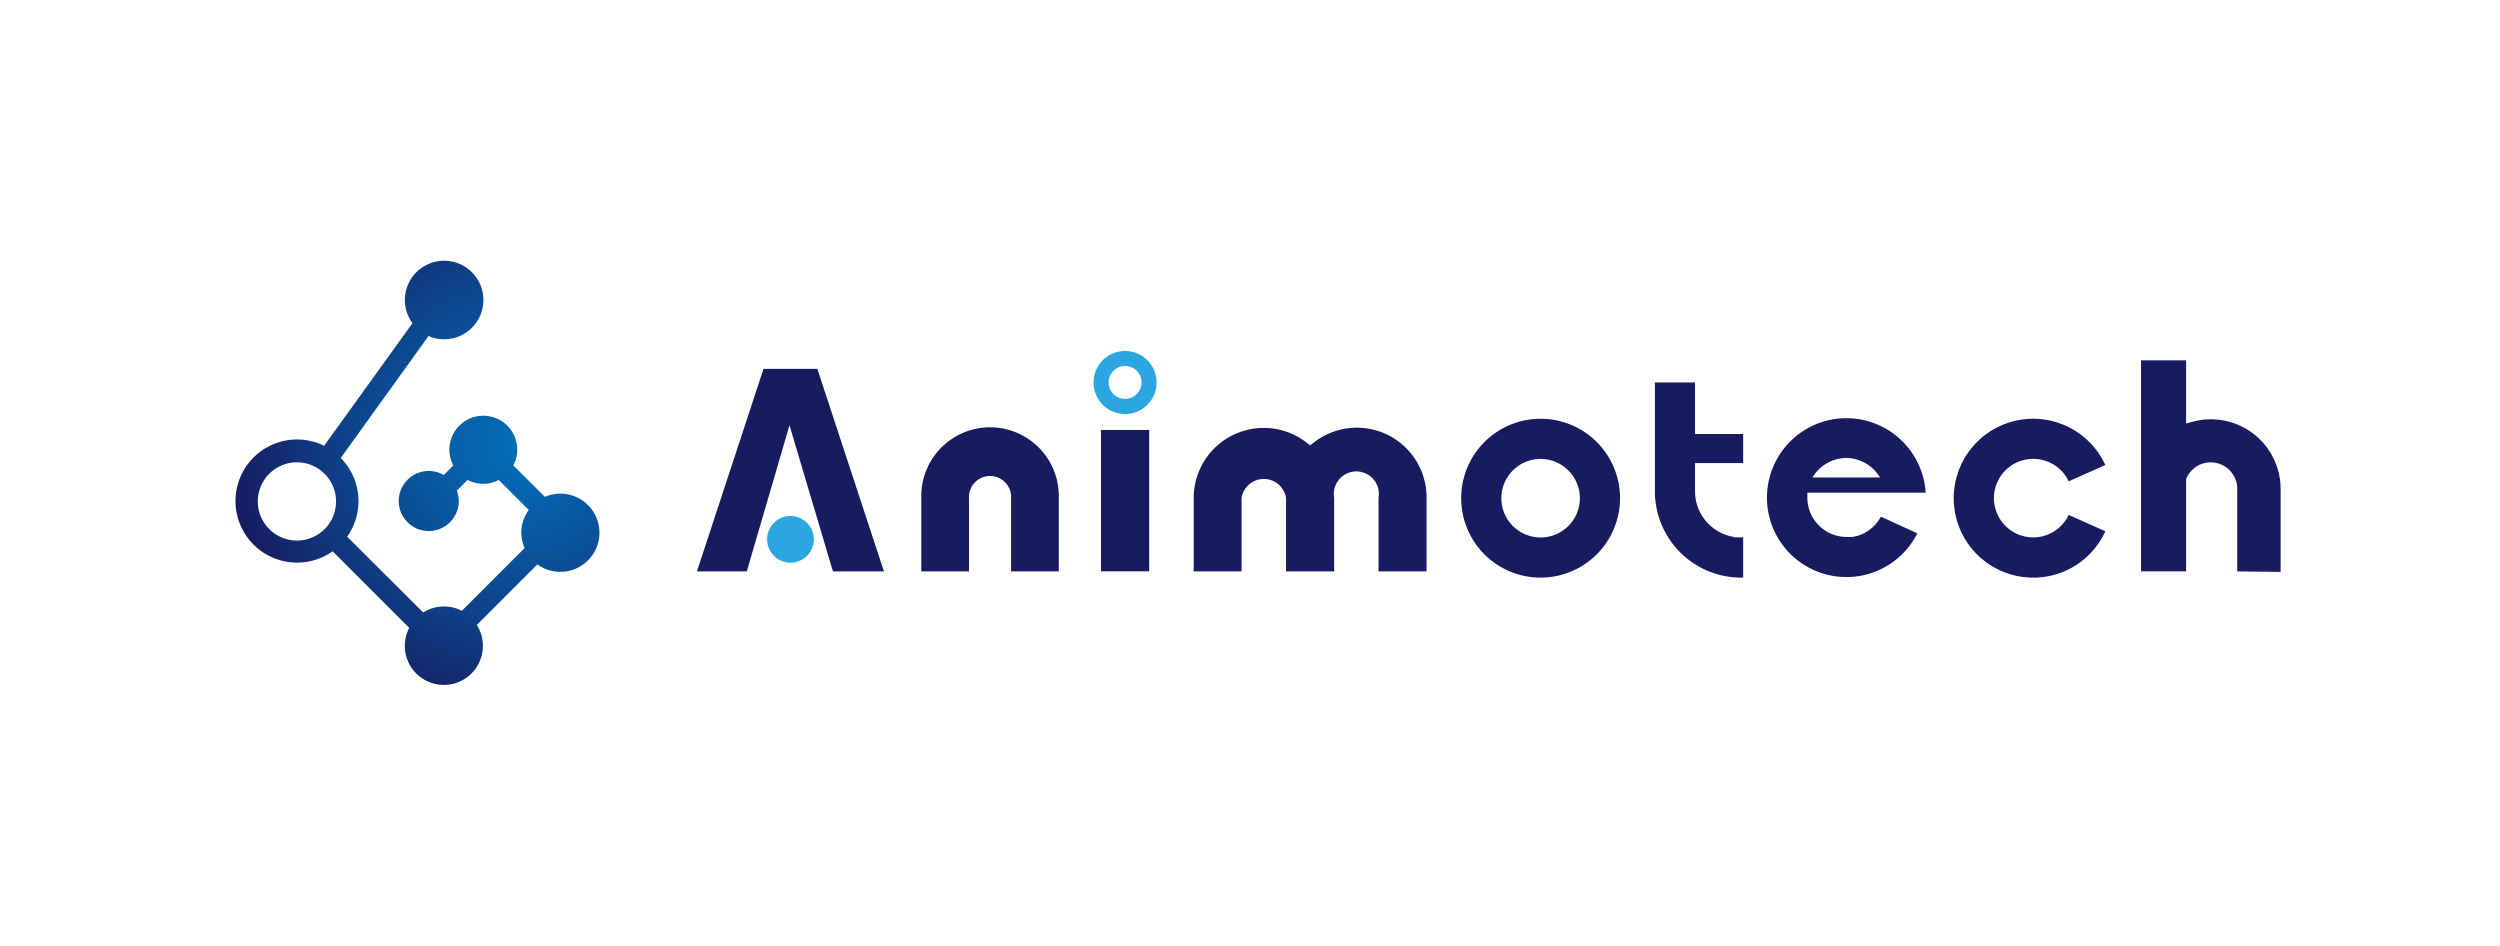 <svg id="レイヤー_1" data-name="レイヤー 1" xmlns="http://www.w3.org/2000/svg" xmlns:xlink="http://www.w3.org/1999/xlink" viewBox="0 0 333 126"><defs><style>.cls-1{fill:url(#radial-gradient);}.cls-2{fill:#171c61;}.cls-3{fill:#2ca6e0;}</style><radialGradient id="radial-gradient" cx="69.27" cy="59.1" r="38.45" gradientUnits="userSpaceOnUse"><stop offset="0" stop-color="#036eb7"/><stop offset="0.22" stop-color="#0661aa"/><stop offset="0.62" stop-color="#0e4087"/><stop offset="1" stop-color="#171c61"/></radialGradient></defs><title>logo_animotech</title><path class="cls-1" d="M74.65,65.75a5.32,5.32,0,0,0-2.07.43L68.38,62a4.52,4.52,0,1,0-8,0l-1.27,1.27a4,4,0,1,0,2,3.49,3.83,3.83,0,0,0-.26-1.4l1.43-1.43a4.48,4.48,0,0,0,4.15,0l4,4a5.19,5.19,0,0,0-1,3A5.32,5.32,0,0,0,69.88,73l-8.36,8.36a5.14,5.14,0,0,0-2.38-.58,5.22,5.22,0,0,0-2.77.8L46.24,71.49A8.18,8.18,0,0,0,45.39,61L57.08,44.76a5.07,5.07,0,0,0,2.06.43,5.23,5.23,0,1,0-4.2-2.14L43.17,59.38a8.09,8.09,0,0,0-3.61-.84,8.2,8.2,0,1,0,4.75,14.89l10.2,10.2a5.2,5.2,0,1,0,9-.39l8.07-8.06a5.21,5.21,0,1,0,3-9.43ZM39.56,72a5.21,5.21,0,1,1,5.2-5.21A5.2,5.2,0,0,1,39.56,72Z"/><rect class="cls-2" x="146.65" y="57.27" width="6.42" height="18.83"/><path class="cls-2" d="M134.68,76.11V66.38a2.81,2.81,0,1,0-5.61,0v9.73h-6.35V66.38a9.16,9.16,0,1,1,18.31,0v9.73Z"/><path class="cls-2" d="M183.62,76.11v-9.8a3,3,0,1,0-5.91,0v9.8H171.3v-9.8a3,3,0,0,0-5.92,0v9.8H159v-9.8A9.33,9.33,0,0,1,168.34,57,9.22,9.22,0,0,1,174,58.93l.51.39.51-.39a9.29,9.29,0,0,1,15,7.38v9.8Z"/><path class="cls-2" d="M205.21,76.94a10.58,10.58,0,1,1,10.58-10.58A10.59,10.59,0,0,1,205.21,76.94Zm0-15.81a5.23,5.23,0,1,0,5.23,5.23A5.24,5.24,0,0,0,205.21,61.13Z"/><path class="cls-2" d="M298,76.11v-11a3.53,3.53,0,0,0-6.75-1.44l-.06.13v12.3h-6V48h6v8.41l.85-.23a9.29,9.29,0,0,1,11.74,9v11Z"/><path class="cls-3" d="M149.86,48.75a2.19,2.19,0,1,1-2.19,2.19,2.19,2.19,0,0,1,2.19-2.19m0-2a4.2,4.2,0,1,0,4.2,4.2,4.2,4.2,0,0,0-4.2-4.2Z"/><path class="cls-3" d="M105.28,68.73a3.11,3.11,0,1,1-3.1,3.1,3.1,3.1,0,0,1,3.1-3.1"/><polygon class="cls-2" points="110.95 76.11 105.16 56.65 99.47 76.11 92.83 76.11 101.7 49.13 108.87 49.13 117.74 76.11 110.95 76.11"/><path class="cls-2" d="M231.92,76.94a11.5,11.5,0,0,1-11.49-11.48V50.94h5.35v6.87h6.41v3.87h-6.41v3.78a6.15,6.15,0,0,0,5.13,6.05v.06l.66,0h.62v5.34Z"/><path class="cls-2" d="M270.82,76.94a10.58,10.58,0,1,1,9.61-15l-4.88,2.17a5.23,5.23,0,1,0,0,4.48l4.88,2.17A10.51,10.51,0,0,1,270.82,76.94Z"/><path class="cls-2" d="M247.35,71.4h-.06a4.88,4.88,0,0,1-.55.12l-.16,0a6,6,0,0,1-.61,0h0a5.23,5.23,0,0,1-5.23-5.23v-.67H256.5a10.41,10.41,0,0,0-.49-2.58,10.58,10.58,0,1,0-.62,8l-4.86-2.22A5.29,5.29,0,0,1,247.35,71.4ZM245.93,61A5.28,5.28,0,0,1,250,63a6.42,6.42,0,0,1,.42.6h-9A5.33,5.33,0,0,1,245.93,61Z"/></svg>